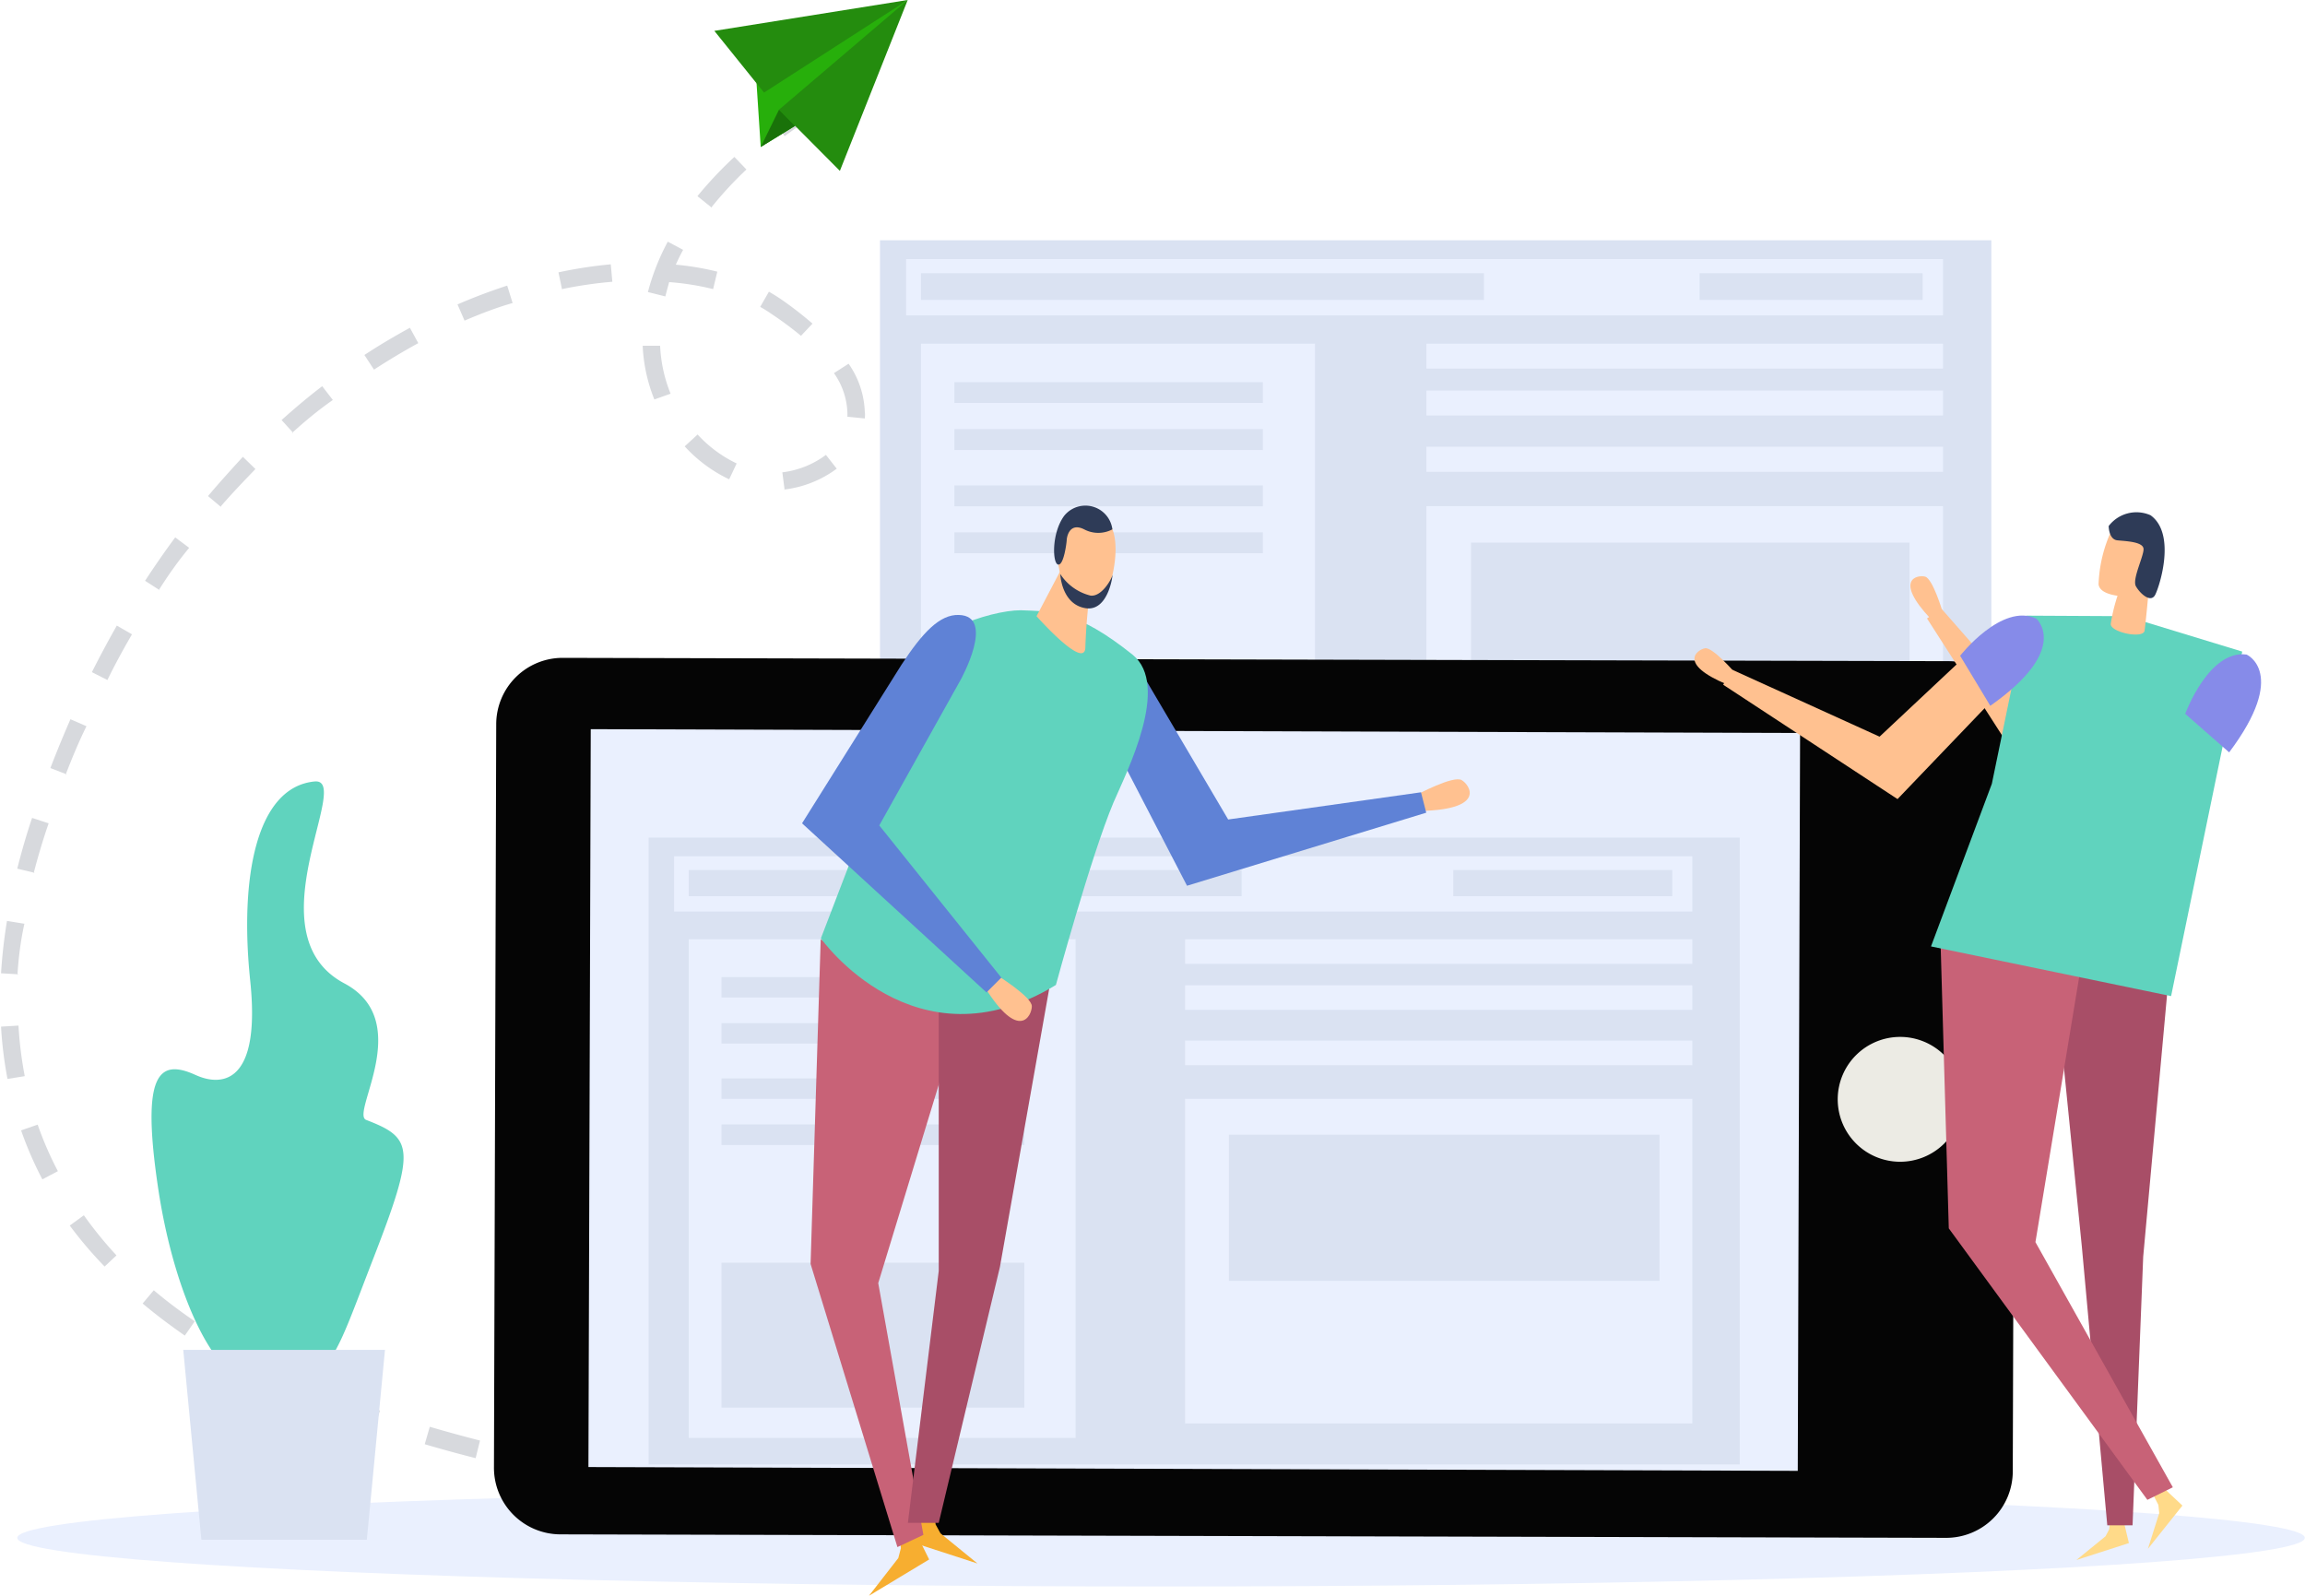 <svg xmlns="http://www.w3.org/2000/svg" viewBox="0 0 132.2 91.52"><defs><style>.cls-1{fill:#dae2f2;}.cls-2{fill:#eaf0fe;}.cls-3{fill:#d7d9dd;}.cls-4{fill:#27af0b;}.cls-5{fill:#248c0e;}.cls-6{fill:#197209;}.cls-7{fill:#050505;}.cls-8{fill:#ecebe4;}.cls-9{fill:#60d3be;}.cls-10{fill:#f7ae30;}.cls-11{fill:#c86277;}.cls-12{fill:#a84e67;}.cls-13{fill:#ffc190;}.cls-14{fill:#5f82d6;}.cls-15{fill:#2e3b57;}.cls-16{fill:#ffda89;}.cls-17{fill:#868be9;}</style></defs><title>Asset 2</title><g id="Layer_2" data-name="Layer 2"><g id="Layer_1-2" data-name="Layer 1"><rect class="cls-1" x="50.47" y="13.78" width="63.74" height="36.61"/><rect class="cls-2" x="51.97" y="14.86" width="59.47" height="3.23"/><rect class="cls-2" x="52.82" y="19.71" width="22.6" height="29.13"/><rect class="cls-1" x="54.74" y="38.6" width="17.69" height="8.46"/><rect class="cls-1" x="54.74" y="21.92" width="17.69" height="1.19"/><rect class="cls-1" x="54.74" y="24.61" width="17.69" height="1.2"/><rect class="cls-1" x="54.74" y="27.84" width="17.69" height="1.2"/><rect class="cls-1" x="54.74" y="30.53" width="17.69" height="1.2"/><rect class="cls-2" x="81.81" y="19.71" width="29.63" height="1.43"/><rect class="cls-2" x="81.81" y="22.4" width="29.63" height="1.43"/><rect class="cls-2" x="81.81" y="25.62" width="29.63" height="1.44"/><rect class="cls-2" x="81.81" y="29.03" width="29.63" height="18.96"/><rect class="cls-1" x="84.37" y="31.12" width="25.15" height="8.53"/><rect class="cls-1" x="52.82" y="15.67" width="32.29" height="1.53"/><rect class="cls-1" x="97.48" y="15.67" width="12.79" height="1.53"/><ellipse class="cls-2" cx="66.59" cy="88.2" rx="65.6" ry="2.79"/><path class="cls-3" d="M54.91,86.83h-.66l0-1h.7c1.45,0,2.27,0,2.28,0l0,1S56.39,86.83,54.91,86.83Zm-3.73-.06c-.92,0-1.93-.07-3-.13l.05-1c1.07.06,2.08.1,3,.13Zm-6-.33c-1-.07-2-.16-3-.27l.1-1c1,.1,2,.19,3,.27Zm-6-.61q-1.47-.19-3-.42l.15-1c1,.15,2,.29,3,.42Zm-6-.92q-1.47-.27-3-.59l.21-1q1.47.32,2.93.58Zm-5.9-1.28q-1.46-.37-2.92-.8l.29-1q1.43.42,2.88.79Zm-5.8-1.73c-1-.34-1.92-.7-2.83-1.07L19,79.9c.9.37,1.83.72,2.79,1ZM15.87,79.6c-.94-.45-1.84-.92-2.69-1.41l.5-.87c.83.47,1.71.94,2.63,1.37Zm-5.27-3c-.85-.59-1.67-1.21-2.42-1.84L8.82,74c.73.62,1.52,1.21,2.35,1.78ZM6,72.64a23.69,23.69,0,0,1-2-2.35l.81-.59A22.77,22.77,0,0,0,6.68,72Zm-3.57-5a20.73,20.73,0,0,1-1.22-2.81l.95-.33a19.65,19.65,0,0,0,1.16,2.67Zm-2-5.76a23,23,0,0,1-.37-3l1-.06a22,22,0,0,0,.36,2.9Zm.63-6-1-.06a30,30,0,0,1,.34-3l1,.16C1.17,54,1.06,55,1,55.91Zm.93-5.82-1-.24c.24-.95.52-1.93.85-2.91l.95.31C2.45,48.2,2.17,49.16,1.93,50.08Zm1.83-5.65-.93-.36c.36-.94.75-1.88,1.15-2.8l.92.4C4.5,42.58,4.12,43.51,3.76,44.44ZM6.16,39l-.89-.45c.46-.91.94-1.81,1.43-2.67l.87.5C7.08,37.22,6.6,38.1,6.16,39Zm3-5.15-.84-.54c.55-.84,1.13-1.68,1.73-2.49l.8.6C10.21,32.19,9.64,33,9.11,33.84Zm3.53-4.76-.76-.64c.66-.78,1.34-1.53,2-2.25l.72.7C14,27.58,13.28,28.32,12.64,29.07Zm32.31-1-.13-1a5.25,5.25,0,0,0,2.5-1l.62.79A6.28,6.28,0,0,1,44.95,28.08Zm-3.18-.6a8.22,8.22,0,0,1-2.55-1.89l.74-.68a7.32,7.32,0,0,0,2.24,1.66Zm-25-2.66-.67-.74c.76-.68,1.54-1.34,2.33-1.94l.61.79C18.27,23.51,17.5,24.15,16.76,24.82ZM49.6,24l-1-.1a2.58,2.58,0,0,0,0-.26,4.16,4.16,0,0,0-.77-2.24l.84-.54a5.13,5.13,0,0,1,.93,2.78C49.62,23.74,49.61,23.86,49.6,24ZM37.53,22.91a9.3,9.3,0,0,1-.67-3.08l1,0a8.34,8.34,0,0,0,.6,2.75ZM21.45,21.2l-.55-.84c.85-.56,1.73-1.08,2.61-1.56l.48.88C23.13,20.15,22.28,20.66,21.45,21.2Zm24.49-1.94A20.14,20.14,0,0,0,44.24,18q-.3-.21-.64-.4l.5-.87q.37.21.72.45a21.07,21.07,0,0,1,1.78,1.38Zm-19.3-.88-.4-.92c.94-.41,1.9-.77,2.85-1.08l.31,1C28.48,17.64,27.55,18,26.64,18.39ZM38.16,17l-1-.25a13.09,13.09,0,0,1,1.14-2.89l.88.47q-.23.42-.42.85a15.74,15.74,0,0,1,2.38.4l-.24,1a15.1,15.1,0,0,0-2.52-.4C38.32,16.39,38.24,16.68,38.16,17Zm-5.92-.38-.21-1a25.31,25.31,0,0,1,3-.46l.09,1A24.14,24.14,0,0,0,32.24,16.58Zm8.58-4.71L40,11.25A22.52,22.52,0,0,1,42.12,9l.69.72A21.37,21.37,0,0,0,40.82,11.87ZM45,7.81,44.44,7c.64-.5,1.34-1,2.07-1.48l.55.83C46.35,6.84,45.67,7.32,45,7.81Z"/><polygon class="cls-4" points="45.6 7.22 43.63 8.43 43.39 4.77 52.06 0 45.6 7.22"/><polygon class="cls-5" points="48.17 9.8 52.06 0 44.68 6.29 48.17 9.8"/><polygon class="cls-5" points="52.06 0 43.82 5.31 40.97 1.77 52.06 0"/><polygon class="cls-6" points="43.63 8.43 44.68 6.29 45.6 7.22 43.63 8.43"/><path class="cls-7" d="M111.76,37.92a3.82,3.82,0,0,1,3.81,3.83l-.13,42.64a3.82,3.82,0,0,1-3.83,3.81L32.14,88a3.82,3.82,0,0,1-3.81-3.83l.13-42.64a3.81,3.81,0,0,1,3.83-3.8Z"/><rect class="cls-2" x="47.33" y="28.41" width="42.32" height="69.36" transform="translate(5.19 131.38) rotate(-89.82)"/><path class="cls-8" d="M109,59.47A3.58,3.58,0,1,1,105.4,63,3.58,3.58,0,0,1,109,59.47Z"/><rect class="cls-1" x="37.2" y="48.04" width="62.58" height="35.95"/><rect class="cls-2" x="38.66" y="49.11" width="58.4" height="3.17"/><rect class="cls-2" x="39.5" y="53.87" width="22.19" height="28.6"/><rect class="cls-1" x="41.38" y="72.42" width="17.37" height="8.31"/><rect class="cls-1" x="41.38" y="56.04" width="17.37" height="1.17"/><rect class="cls-1" x="41.38" y="58.68" width="17.37" height="1.17"/><rect class="cls-1" x="41.38" y="61.85" width="17.37" height="1.17"/><rect class="cls-1" x="41.38" y="64.49" width="17.37" height="1.18"/><rect class="cls-2" x="67.97" y="53.87" width="29.09" height="1.41"/><rect class="cls-2" x="67.97" y="56.51" width="29.09" height="1.41"/><rect class="cls-2" x="67.97" y="59.68" width="29.09" height="1.41"/><rect class="cls-2" x="67.97" y="63.02" width="29.09" height="18.62"/><rect class="cls-1" x="70.48" y="65.08" width="24.7" height="8.38"/><rect class="cls-1" x="39.5" y="49.9" width="31.71" height="1.5"/><rect class="cls-1" x="83.35" y="49.9" width="12.56" height="1.5"/><path class="cls-9" d="M21,64.23c-.92-.36,2.82-5.67-1.25-7.83-5.35-2.84.54-11.8-1.71-11.58-3.37.33-4.3,5.57-3.69,11.42.78,7.47-3,5.45-3.12,5.42-2.18-1-3.12,0-2.17,6.42s3.45,11.43,5.56,11.12a1.21,1.21,0,0,0,.38-.12,2.18,2.18,0,0,0,.41.07,2,2,0,0,0,.93-.2c2.67.14,2.83-1,5.07-6.77C23.87,65.84,23.7,65.27,21,64.23Z"/><polygon class="cls-1" points="21.04 88.31 11.55 88.31 10.51 77.42 22.08 77.42 21.04 88.31"/><polygon class="cls-10" points="52.27 87.38 51.54 87.62 51.67 88.79 51.52 89.36 49.84 91.52 53.29 89.44 52.27 87.38"/><polygon class="cls-10" points="52.77 86.19 53.53 86.25 53.66 87.43 53.94 87.94 56.06 89.67 52.24 88.43 52.77 86.19"/><polygon class="cls-11" points="47.07 53.87 46.49 72.49 51.47 88.73 52.96 88.03 50.37 73.59 54.96 58.54 47.07 53.87"/><polygon class="cls-12" points="53.84 57.99 53.84 72.89 52.07 87.34 53.84 87.34 57.35 72.66 60.54 54.65 53.84 57.99"/><path class="cls-13" d="M81.26,45.58s2.09-1.12,2.57-.84,1.41,1.68-2.33,1.77Z"/><path class="cls-14" d="M63.14,41.27l4.94,9.53L81.8,46.61l-.3-1.17L70.44,47,65.6,38.79s-1.41-2.9-3.27-1.81A9.36,9.36,0,0,0,63.14,41.27Z"/><path class="cls-9" d="M58.54,35c-1.79,0-5.86,1.38-7,3.65s-1.71,8-1.71,8l-2.75,7.17s5.39,7.61,13.48,2.67c0,0,2-7.36,3.3-10.46.78-1.81,3.28-6.71,1.1-8.48C61.77,35,60.36,35.07,58.54,35Z"/><path class="cls-13" d="M60.8,32.77l-1.35,2.57s2.82,3.19,2.8,1.75a32.59,32.59,0,0,1,.37-3.9Z"/><path class="cls-13" d="M61.51,29.62a3.67,3.67,0,0,0-.89,2.31c.15.81.32,2.23,1.09,2.74a1.2,1.2,0,0,0,1.65-.43c.34-.49,1.21-3.5,0-4.55C62.49,28.89,61.78,29.24,61.51,29.62Z"/><path class="cls-15" d="M63.8,30.36a1.73,1.73,0,0,1-1.62,0c-.88-.44-1,.51-1,.61s-.16,1.46-.49,1.41-.39-1.79.34-2.79A1.56,1.56,0,0,1,63.8,30.36Z"/><path class="cls-15" d="M60.81,32.92a2.89,2.89,0,0,0,1.74,1.24c.64.07,1.2-.94,1.25-1.17s-.17,2.12-1.55,1.89S60.81,32.92,60.81,32.92Z"/><path class="cls-13" d="M57.18,55.93s2,1.24,2,1.78-.73,2.07-2.71-1.11Z"/><path class="cls-14" d="M51.7,38.13,46,47.22l10.58,9.7.85-.85-7-8.73L55.09,39s2.05-3.68-.1-3.73C53.9,35.23,52.9,36.29,51.7,38.13Z"/><path class="cls-13" d="M115,39.39l-6.17,6.44-10-6.56.52-.86,8.45,3.84,5.79-5.43s1.8-2,3-.67A7.79,7.79,0,0,1,115,39.39Z"/><path class="cls-13" d="M99.52,38.6s-1.29-1.5-1.73-1.42-1.6.88,1.27,2.08Z"/><path class="cls-13" d="M125.2,42.1l-8.26,3.37-6.42-10,.82-.57,6.14,7,7.5-2.6s2.45-1.07,3,.62A7.79,7.79,0,0,1,125.2,42.1Z"/><path class="cls-13" d="M111.41,35.07s-.56-1.89-1-2-1.81.15.31,2.41Z"/><polygon class="cls-16" points="121.68 86.73 121.08 86.78 120.97 87.71 120.76 88.11 119.09 89.47 122.1 88.5 121.68 86.73"/><polygon class="cls-16" points="123.85 85.11 123.37 85.49 123.79 86.31 123.84 86.78 123.19 88.83 125.17 86.35 123.85 85.11"/><polygon class="cls-12" points="124.62 53.42 122.92 72.08 122.31 87.48 120.86 87.48 119.4 71.48 117.59 53.42 124.62 53.42"/><polygon class="cls-11" points="111.28 53.42 111.77 70.45 123.16 86.02 124.62 85.3 116.74 71.24 119.52 54.39 119.52 53.42 111.28 53.42"/><polygon class="cls-9" points="124.52 57.13 110.75 54.28 114.24 44.95 116.23 35.31 121.94 35.34 128.6 37.37 126.68 46.67 124.52 57.13"/><path class="cls-17" d="M116.79,35.48s2,1.74-2.64,5l-1.73-2.87S114.81,34.55,116.79,35.48Z"/><path class="cls-17" d="M128.85,37.54s2.42,1.06-1,5.61l-2.52-2.21S126.68,37.25,128.85,37.54Z"/><path class="cls-13" d="M123,36.17c-.07.49-2,.09-1.94-.4a10.1,10.1,0,0,1,.69-2.4l1.55-.24S123.13,35.14,123,36.17Z"/><path class="cls-13" d="M121.82,34.2c-.14,0-1.39-.06-1.46-.69a8,8,0,0,1,.84-3.29,1.62,1.62,0,0,1,1.79-.31c.4.28,1.32,1.78.22,3.8A2.17,2.17,0,0,1,121.82,34.2Z"/><path class="cls-15" d="M120.94,30.17s0,.77.5.82,1.49.08,1.5.5-.66,1.73-.44,2.13.85,1,1.11.49,1.21-3.5-.27-4.56A2,2,0,0,0,120.94,30.17Z"/></g></g></svg>